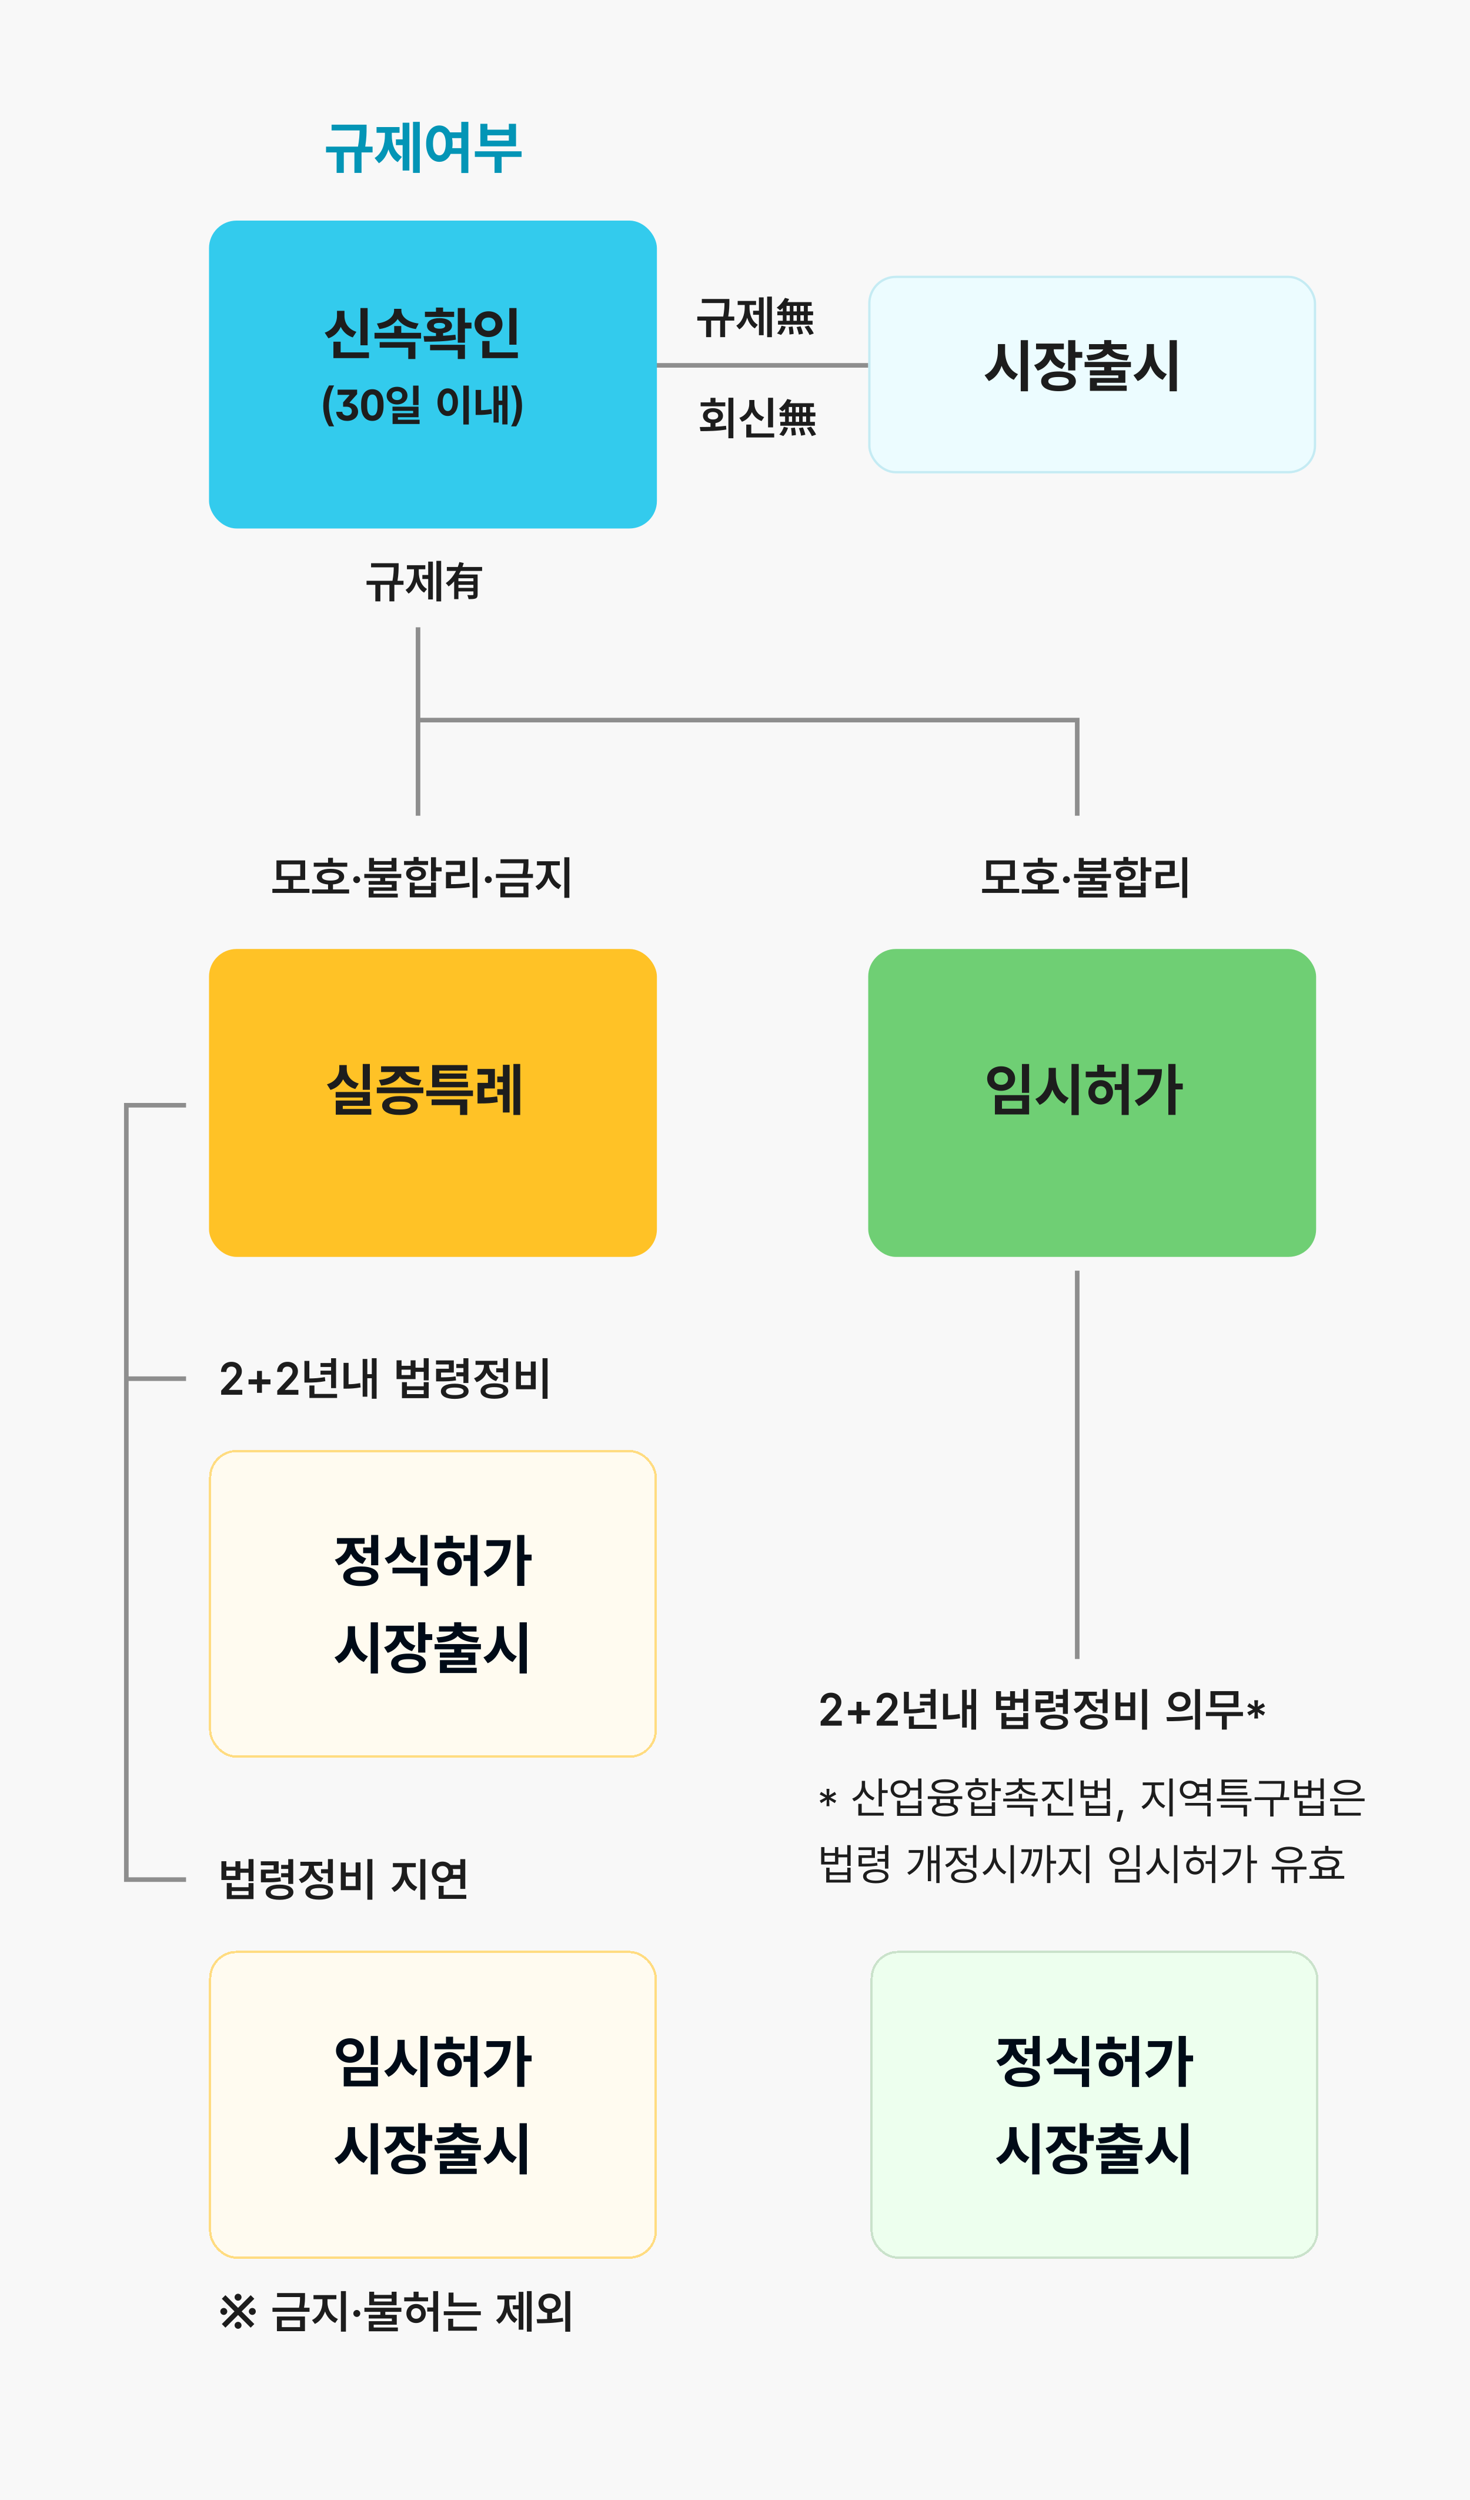 <svg width="640" height="1088" viewBox="0 0 640 1088" fill="none" xmlns="http://www.w3.org/2000/svg">
<rect width="640" height="1088" fill="#F8F8F8"/>
<path d="M133 159C152.2 159 402.333 159 525 159" stroke="#8E8E8E" stroke-width="2"/>
<path d="M182 273C182 275.302 182 293.467 182 313.388M182 355C182 344.045 182 328.229 182 313.388M182 313.388L469 313.388L469 355" stroke="#8E8E8E" stroke-width="2"/>
<g filter="url(#filter0_d_4701_96703)">
<rect x="87" y="92" width="195" height="134" rx="12" fill="#33CBED"/>
</g>
<path d="M160.05 134.054V150.265H156.925V134.054H160.05ZM160.636 153.365V155.855H145.157V148.702H148.307V153.365H160.636ZM149.967 137.423C149.942 140.353 151.505 143.233 155.167 144.405L153.58 146.847C151.078 146.017 149.344 144.356 148.355 142.232C147.367 144.515 145.584 146.346 142.984 147.237L141.373 144.771C145.108 143.526 146.72 140.426 146.72 137.423V135.274H149.967V137.423ZM183.316 144.845V147.335H163.053V144.845H171.622V141.891H174.698V144.845H183.316ZM174.747 135.128C174.747 137.716 177.237 140.182 182.242 140.792L181.046 143.209C177.298 142.647 174.54 141.073 173.136 138.839C171.708 141.073 168.949 142.66 165.201 143.209L164.103 140.792C169.01 140.182 171.573 137.643 171.573 135.128V134.396H174.747V135.128ZM180.851 148.897V156.246H177.75V151.314H165.299V148.897H180.851ZM202.433 134.054V140.401H205.265V142.965H202.433V149.142H199.308V134.054H202.433ZM184.415 146.285C186.039 146.285 187.894 146.285 189.811 146.236V144.991C187.394 144.649 185.88 143.478 185.904 141.769C185.88 139.718 188.053 138.448 191.349 138.448C194.62 138.448 196.769 139.718 196.793 141.769C196.769 143.478 195.292 144.637 192.911 144.967V146.114C194.742 146.041 196.561 145.895 198.282 145.675L198.502 147.823C193.814 148.653 188.663 148.702 184.732 148.702L184.415 146.285ZM202.433 150.045V156.246H199.308V152.438H187.247V150.045H202.433ZM197.721 135.665V137.936H185.001V135.665H189.811V133.858H192.911V135.665H197.721ZM191.349 140.523C189.762 140.523 188.858 140.914 188.883 141.769C188.858 142.574 189.762 143.038 191.349 143.038C192.911 143.038 193.79 142.574 193.814 141.769C193.79 140.914 192.911 140.523 191.349 140.523ZM224.869 134.054V150.021H221.744V134.054H224.869ZM225.455 153.365V155.855H209.977V148.409H213.126V153.365H225.455ZM212.687 135.47C216.104 135.47 218.766 137.813 218.766 141.061C218.766 144.381 216.104 146.7 212.687 146.7C209.269 146.7 206.607 144.381 206.607 141.061C206.607 137.813 209.269 135.47 212.687 135.47ZM212.687 138.18C210.953 138.155 209.635 139.254 209.659 141.061C209.635 142.916 210.953 143.99 212.687 143.99C214.371 143.99 215.689 142.916 215.689 141.061C215.689 139.254 214.371 138.155 212.687 138.18ZM140.73 176.654C140.749 173.147 141.695 170.253 143.254 167.748H145.48C144.349 169.604 143.18 173.314 143.18 176.654C143.18 179.976 144.349 183.687 145.48 185.542H143.254C141.695 183.037 140.749 180.143 140.73 176.654ZM149.024 179.215C149.08 180.291 149.989 180.866 151.121 180.885C152.29 180.866 153.181 180.198 153.181 178.974C153.181 177.805 152.383 177.007 150.787 177.007H149.377V175.114L152.104 171.997V171.849H146.983V169.566H155.481V171.533L152.216 175.17V175.355C154.758 175.689 155.908 177.396 155.908 179.159C155.908 181.534 153.867 183.186 151.121 183.186C148.394 183.186 146.445 181.59 146.371 179.215H149.024ZM162.105 183.186C159.044 183.186 157.226 180.792 157.226 176.784V175.782C157.226 171.774 159.044 169.381 162.105 169.381C165.167 169.381 166.985 171.774 166.985 175.782V176.784C166.985 180.792 165.167 183.186 162.105 183.186ZM162.105 180.885C163.59 180.885 164.369 179.475 164.369 176.784V175.782C164.369 173.092 163.59 171.682 162.105 171.682C160.621 171.682 159.842 173.092 159.842 175.782V176.784C159.842 179.475 160.621 180.885 162.105 180.885ZM172.886 168.323C175.446 168.323 177.395 169.919 177.395 172.183C177.395 174.409 175.446 176.023 172.886 176.023C170.27 176.023 168.34 174.409 168.34 172.183C168.34 169.919 170.27 168.323 172.886 168.323ZM172.886 170.253C171.587 170.253 170.622 170.958 170.641 172.183C170.622 173.389 171.587 174.112 172.886 174.112C174.166 174.112 175.112 173.389 175.112 172.183C175.112 170.958 174.166 170.253 172.886 170.253ZM182.219 167.822V176.283H179.844V167.822H182.219ZM182.219 176.988V181.571H173.238V182.666H182.683V184.521H170.919V179.846H179.862V178.807H170.882V176.988H182.219ZM204.113 167.822V184.744H201.72V167.822H204.113ZM194.947 169.01C197.489 169.01 199.382 171.348 199.382 175.021C199.382 178.732 197.489 181.052 194.947 181.052C192.35 181.052 190.457 178.732 190.476 175.021C190.457 171.348 192.35 169.01 194.947 169.01ZM194.947 171.144C193.63 171.144 192.758 172.517 192.758 175.021C192.758 177.545 193.63 178.899 194.947 178.899C196.228 178.899 197.1 177.545 197.1 175.021C197.1 172.517 196.228 171.144 194.947 171.144ZM220.961 167.822V184.707H218.679V176.265H217.102V183.891H214.875V168.101H217.102V174.354H218.679V167.822H220.961ZM209.457 169.696V178.51C210.812 178.482 212.296 178.361 213.929 178.046L214.17 180.087C211.906 180.477 209.977 180.588 208.232 180.588H207.082V169.696H209.457ZM227.27 176.654C227.251 180.143 226.305 183.037 224.746 185.542H222.52C223.651 183.687 224.82 179.976 224.82 176.654C224.82 173.314 223.651 169.604 222.52 167.748H224.746C226.305 170.253 227.251 173.147 227.27 176.654Z" fill="#1D1D1D"/>
<path d="M159.598 54.25V55.739C159.598 57.595 159.598 60.158 159.012 63.82H162.21V66.335H157.4V75.246H154.3V66.335H149.686V75.246H146.561V66.335H141.946V63.82H155.862C156.424 60.817 156.521 58.51 156.57 56.765H144.363V54.25H159.598ZM182.767 53.029V75.246H179.812V53.029H182.767ZM178.226 53.395V74.221H175.296V63.161H172.366V60.647H175.296V53.395H178.226ZM170.584 58.986C170.584 62.673 171.731 66.408 174.979 68.264L173.147 70.559C171.17 69.387 169.864 67.397 169.119 65.017C168.35 67.605 167.007 69.802 164.969 71.047L163.089 68.752C166.36 66.75 167.581 62.746 167.581 58.986V57.79H163.943V55.3H173.953V57.79H170.584V58.986ZM191.287 54.592C193.277 54.592 194.937 55.69 195.95 57.595H200.833V53.029H203.909V75.295H200.833V66.97H196.194C195.193 69.167 193.436 70.436 191.287 70.436C187.918 70.436 185.501 67.385 185.525 62.502C185.501 57.668 187.918 54.592 191.287 54.592ZM191.287 57.399C189.627 57.399 188.479 59.206 188.504 62.502C188.479 65.822 189.627 67.605 191.287 67.605C192.972 67.605 194.07 65.822 194.07 62.502C194.07 59.206 192.972 57.399 191.287 57.399ZM196.829 60.109C196.963 60.842 197.049 61.648 197.049 62.502C197.049 63.198 196.988 63.857 196.902 64.48H200.833V60.109H196.829ZM227.078 65.847V68.288H218.387V75.246H215.311V68.288H206.741V65.847H227.078ZM212.21 53.884V56.447H221.536V53.884H224.661V63.698H209.134V53.884H212.21ZM212.21 61.208H221.536V58.889H212.21V61.208Z" fill="#0395B6"/>
<g filter="url(#filter1_d_4701_96703)">
<rect x="374" y="116" width="195" height="86" rx="12" fill="#ECFCFF"/>
<rect x="374.5" y="116.5" width="194" height="85" rx="11.5" stroke="#C5EBF3"/>
</g>
<path d="M437.589 153.059C437.589 157.136 439.444 161.237 443.204 162.824L441.373 165.314C438.834 164.167 437.076 161.958 436.075 159.211C435.062 162.202 433.243 164.619 430.533 165.852L428.653 163.264C432.535 161.628 434.415 157.38 434.439 153.059V149.738H437.589V153.059ZM447.55 148.029V170.295H444.4V148.029H447.55ZM463.175 149.519V152.009H458.756C458.78 154.597 460.331 157.099 463.883 158.137L462.394 160.578C459.94 159.833 458.243 158.344 457.267 156.428C456.278 158.674 454.471 160.456 451.798 161.335L450.211 158.869C453.897 157.709 455.558 154.829 455.606 152.009H451.065V149.519H463.175ZM468.18 148.029V153.181H471.183V155.72H468.18V161.213H465.055V148.029H468.18ZM460.904 161.652C465.519 161.628 468.399 163.215 468.399 165.925C468.399 168.635 465.519 170.246 460.904 170.246C456.192 170.246 453.287 168.635 453.287 165.925C453.287 163.215 456.192 161.628 460.904 161.652ZM460.904 164.069C457.975 164.069 456.388 164.68 456.412 165.925C456.388 167.194 457.975 167.829 460.904 167.829C463.785 167.829 465.323 167.194 465.323 165.925C465.323 164.68 463.785 164.069 460.904 164.069ZM492.374 157.502V159.772H483.829V161.164H489.957V166.584H477.579V167.805H490.543V170.1H474.527V164.484H486.881V163.386H474.503V161.164H480.729V159.772H472.208V157.502H492.374ZM483.805 148.005V149.763H490.47V152.058H484.195C484.806 153.352 487.076 154.414 491.568 154.597L490.665 156.892C486.539 156.696 483.683 155.646 482.267 153.962C480.863 155.646 477.994 156.696 473.844 156.892L472.989 154.597C477.445 154.414 479.703 153.352 480.338 152.058H474.112V149.763H480.729V148.005H483.805ZM502.408 153.059C502.408 157.136 504.264 161.237 508.023 162.824L506.192 165.314C503.653 164.167 501.896 161.958 500.895 159.211C499.881 162.202 498.062 164.619 495.353 165.852L493.473 163.264C497.354 161.628 499.234 157.38 499.259 153.059V149.738H502.408V153.059ZM512.369 148.029V170.295H509.22V148.029H512.369Z" fill="#1D1D1D"/>
<path d="M317.551 130.117V131.348C317.531 132.861 317.531 134.883 317.062 137.754H319.68V139.512H315.695V146.719H313.547V139.512H309.602V146.719H307.414V139.512H303.586V137.754H314.875C315.354 135.225 315.412 133.34 315.422 131.895H305.559V130.117H317.551ZM336.066 129.082V146.738H333.996V129.082H336.066ZM332.473 129.414V145.879H330.422V136.992H327.883V135.234H330.422V129.414H332.473ZM326.32 133.906C326.32 136.895 327.395 139.883 329.914 141.328L328.625 142.93C326.994 141.953 325.91 140.273 325.305 138.262C324.68 140.439 323.557 142.295 321.887 143.34L320.559 141.719C323.117 140.176 324.23 136.973 324.23 133.906V132.734H321.164V130.977H329.172V132.734H326.32V133.906ZM343.566 130.137C343.342 130.596 343.088 131.045 342.824 131.484H353.371V133.125H351.691V135.527H354.016V137.207H351.691V139.609H353.781V141.27H338.723V139.609H340.812V137.207H338.43V135.527H340.812V134.004C340.422 134.414 340.021 134.775 339.621 135.078C339.309 134.766 338.566 134.16 338.137 133.887C339.582 132.891 340.949 131.27 341.75 129.629L343.566 130.137ZM345.07 142.09C345.305 143.145 345.5 144.492 345.52 145.332L343.723 145.586C343.703 144.746 343.586 143.34 343.371 142.305L345.07 142.09ZM348.566 142.012C349.016 143.047 349.465 144.375 349.621 145.215L347.785 145.605C347.648 144.766 347.238 143.379 346.828 142.344L348.566 142.012ZM352.082 141.68C352.883 142.734 353.879 144.18 354.289 145.137L352.453 145.781C352.043 144.824 351.086 143.32 350.305 142.207L352.082 141.68ZM342.082 142.188C341.672 143.496 340.91 144.902 340.031 145.762L338.273 145.078C339.113 144.336 339.875 143.008 340.266 141.738L342.082 142.188ZM342.434 139.609H343.859V137.207H342.434V139.609ZM342.434 135.527H343.859V133.125H342.434V135.527ZM345.441 139.609H346.906V137.207H345.441V139.609ZM345.441 135.527H346.906V133.125H345.441V135.527ZM348.469 139.609H349.973V137.207H348.469V139.609ZM348.469 135.527H349.973V133.125H348.469V135.527Z" fill="#1D1D1D"/>
<path d="M319.293 173.082V190.738H317.125V173.082H319.293ZM304.664 185.836C306.07 185.826 307.662 185.826 309.332 185.777V184.156C307.34 183.844 306.051 182.623 306.051 180.953C306.051 178.961 307.809 177.633 310.387 177.633C312.984 177.633 314.781 178.961 314.781 180.953C314.781 182.613 313.482 183.824 311.5 184.137V185.699C313.053 185.631 314.615 185.504 316.09 185.309L316.246 186.93C312.359 187.594 308.16 187.633 304.977 187.633L304.664 185.836ZM315.777 175.113V176.832H305.035V175.113H309.332V173.141H311.5V175.113H315.777ZM310.387 179.293C309.059 179.312 308.102 179.918 308.121 180.953C308.102 181.969 309.059 182.574 310.387 182.555C311.773 182.574 312.691 181.969 312.691 180.953C312.691 179.918 311.773 179.312 310.387 179.293ZM336.578 173.102V185.992H334.391V173.102H336.578ZM337.066 188.629V190.387H324.898V184.762H327.086V188.629H337.066ZM328.453 175.797C328.453 178.258 329.898 180.582 332.691 181.52L331.578 183.238C329.566 182.535 328.131 181.129 327.359 179.332C326.559 181.256 325.104 182.799 323.023 183.551L321.891 181.832C324.762 180.816 326.207 178.336 326.207 175.797V174.078H328.453V175.797ZM344.566 174.137C344.342 174.596 344.088 175.045 343.824 175.484H354.371V177.125H352.691V179.527H355.016V181.207H352.691V183.609H354.781V185.27H339.723V183.609H341.812V181.207H339.43V179.527H341.812V178.004C341.422 178.414 341.021 178.775 340.621 179.078C340.309 178.766 339.566 178.16 339.137 177.887C340.582 176.891 341.949 175.27 342.75 173.629L344.566 174.137ZM346.07 186.09C346.305 187.145 346.5 188.492 346.52 189.332L344.723 189.586C344.703 188.746 344.586 187.34 344.371 186.305L346.07 186.09ZM349.566 186.012C350.016 187.047 350.465 188.375 350.621 189.215L348.785 189.605C348.648 188.766 348.238 187.379 347.828 186.344L349.566 186.012ZM353.082 185.68C353.883 186.734 354.879 188.18 355.289 189.137L353.453 189.781C353.043 188.824 352.086 187.32 351.305 186.207L353.082 185.68ZM343.082 186.188C342.672 187.496 341.91 188.902 341.031 189.762L339.273 189.078C340.113 188.336 340.875 187.008 341.266 185.738L343.082 186.188ZM343.434 183.609H344.859V181.207H343.434V183.609ZM343.434 179.527H344.859V177.125H343.434V179.527ZM346.441 183.609H347.906V181.207H346.441V183.609ZM346.441 179.527H347.906V177.125H346.441V179.527ZM349.469 183.609H350.973V181.207H349.469V183.609ZM349.469 179.527H350.973V177.125H349.469V179.527Z" fill="#1D1D1D"/>
<g filter="url(#filter2_d_4701_96703)">
<rect x="87" y="409" width="195" height="134" rx="12" fill="#FFC226"/>
</g>
<path d="M161.025 463.029V474.284H157.925V463.029H161.025ZM161.05 475.236V481.267H149.233V482.634H161.66V485.1H146.182V478.947H157.949V477.653H146.133V475.236H161.05ZM150.967 465.227C150.942 467.912 152.554 470.5 156.191 471.55L154.678 473.942C152.126 473.198 150.369 471.66 149.38 469.694C148.354 471.843 146.536 473.552 143.887 474.333L142.349 471.892C146.06 470.793 147.72 467.985 147.72 465.227V463.518H150.967V465.227ZM184.316 473.259V475.773H164.053V473.259H184.316ZM174.16 477.019C178.97 477.019 181.875 478.532 181.899 481.145C181.875 483.781 178.97 485.246 174.16 485.246C169.302 485.246 166.372 483.781 166.372 481.145C166.372 478.532 169.302 477.019 174.16 477.019ZM174.16 479.436C171.084 479.436 169.521 479.973 169.546 481.145C169.521 482.292 171.084 482.829 174.16 482.829C177.163 482.829 178.75 482.292 178.774 481.145C178.75 479.973 177.163 479.436 174.16 479.436ZM182.485 464.055V466.545H176.431C176.931 468.095 179.189 469.633 183.462 470.012L182.363 472.453C178.176 472.05 175.344 470.463 174.16 468.303C172.988 470.463 170.205 472.05 165.981 472.453L164.956 470.012C169.131 469.633 171.414 468.107 171.938 466.545H165.908V464.055H182.485ZM205.923 474.577V477.019H185.61V474.577H205.923ZM203.433 478.483V485.246H200.283V480.949H187.905V478.483H203.433ZM203.75 470.817V473.186H188.149V463.518H203.555V465.935H191.274V467.18H203.042V469.475H191.274V470.817H203.75ZM215.469 465.202V473.698H210.879V477.629C212.673 477.592 214.431 477.47 216.47 477.141L216.714 479.655C214.053 480.119 211.88 480.217 209.341 480.217H207.9V471.257H212.441V467.668H207.876V465.202H215.469ZM226.479 463.029V485.246H223.525V463.029H226.479ZM221.865 463.396V484.172H218.936V476.506H216.494V474.016H218.936V470.988H216.494V468.498H218.936V463.396H221.865Z" fill="#1D1D1D"/>
<g filter="url(#filter3_d_4701_96703)">
<rect x="374" y="409" width="195" height="134" rx="12" fill="#6FCF74"/>
</g>
<path d="M448.05 463.054V475.603H444.925V463.054H448.05ZM448.05 476.604V485.002H433.157V476.604H448.05ZM436.233 479.069V482.512H444.998V479.069H436.233ZM435.867 464.055C439.334 464.055 441.946 466.252 441.946 469.426C441.946 472.478 439.334 474.724 435.867 474.724C432.4 474.724 429.788 472.478 429.788 469.426C429.788 466.252 432.4 464.055 435.867 464.055ZM435.867 466.667C434.085 466.667 432.815 467.692 432.84 469.426C432.815 471.086 434.085 472.111 435.867 472.111C437.601 472.111 438.87 471.086 438.87 469.426C438.87 467.692 437.601 466.667 435.867 466.667ZM459.695 468.059C459.695 472.136 461.551 476.237 465.311 477.824L463.479 480.314C460.94 479.167 459.183 476.958 458.182 474.211C457.168 477.202 455.35 479.619 452.64 480.852L450.76 478.264C454.642 476.628 456.521 472.38 456.546 468.059V464.738H459.695V468.059ZM469.656 463.029V485.295H466.507V463.029H469.656ZM485.77 466.35V468.84H472.708V466.35H477.664V463.371H480.765V466.35H485.77ZM479.227 470.085C482.278 470.085 484.549 472.331 484.573 475.383C484.549 478.41 482.278 480.681 479.227 480.681C476.15 480.681 473.855 478.41 473.855 475.383C473.855 472.331 476.15 470.085 479.227 470.085ZM479.227 472.697C477.811 472.722 476.761 473.723 476.761 475.383C476.761 477.067 477.811 478.044 479.227 478.02C480.643 478.044 481.692 477.067 481.692 475.383C481.692 473.723 480.643 472.722 479.227 472.697ZM491.409 463.029V485.246H488.333V474.333H485.306V471.818H488.333V463.029H491.409ZM511.795 463.029V471.55H514.944V474.113H511.795V485.197H508.67V463.029H511.795ZM505.862 465.3C505.838 471.94 503.25 477.702 495.779 481.364L494.021 478.972C499.283 476.335 502.103 472.795 502.688 467.839H495.291V465.3H505.862Z" fill="#1D1D1D"/>
<path d="M173.551 245.117V246.348C173.531 247.861 173.531 249.883 173.062 252.754H175.68V254.512H171.695V261.719H169.547V254.512H165.602V261.719H163.414V254.512H159.586V252.754H170.875C171.354 250.225 171.412 248.34 171.422 246.895H161.559V245.117H173.551ZM192.066 244.082V261.738H189.996V244.082H192.066ZM188.473 244.414V260.879H186.422V251.992H183.883V250.234H186.422V244.414H188.473ZM182.32 248.906C182.32 251.895 183.395 254.883 185.914 256.328L184.625 257.93C182.994 256.953 181.91 255.273 181.305 253.262C180.68 255.439 179.557 257.295 177.887 258.34L176.559 256.719C179.117 255.176 180.23 251.973 180.23 248.906V247.734H177.164V245.977H185.172V247.734H182.32V248.906ZM209.898 246.758V248.477H200.602C200.348 249.004 200.084 249.512 199.801 250.02H207.945V258.672C207.945 259.629 207.75 260.137 207.086 260.449C206.422 260.723 205.445 260.742 204.02 260.742C203.922 260.234 203.688 259.473 203.453 258.965C204.41 259.023 205.426 259.004 205.758 258.984C206.031 259.004 206.109 258.887 206.109 258.652V257.383H199.586V260.742H197.73V252.988C197.008 253.818 196.188 254.58 195.289 255.215C195.035 254.785 194.43 254.102 194.078 253.77C195.992 252.49 197.477 250.566 198.551 248.477H194.547V246.758H199.312C199.586 246.035 199.811 245.322 199.996 244.609L201.91 245.039C201.734 245.615 201.539 246.191 201.324 246.758H209.898ZM199.586 255.84H206.109V254.512H199.586V255.84ZM199.586 252.969H206.109V251.66H199.586V252.969Z" fill="#1D1D1D"/>
<path d="M134.719 386.812V388.59H118.586V386.812H125.539V382.965H120.363V374.449H132.863V382.965H127.688V386.812H134.719ZM122.492 376.188V381.266H130.715V376.188H122.492ZM151.184 375.445V377.203H136.594V375.445H142.824V373.316H144.973V375.445H151.184ZM152.004 387.086V388.844H135.871V387.086H142.824V384.918C139.768 384.674 137.922 383.453 137.941 381.5C137.922 379.371 140.207 378.102 143.898 378.102C147.531 378.102 149.836 379.371 149.836 381.5C149.836 383.443 147.98 384.664 144.973 384.898V387.086H152.004ZM143.898 379.801C141.496 379.82 140.148 380.387 140.168 381.5C140.148 382.633 141.496 383.199 143.898 383.219C146.262 383.199 147.609 382.633 147.609 381.5C147.609 380.387 146.262 379.82 143.898 379.801ZM155.305 384.332C154.465 384.332 153.781 383.648 153.781 382.809C153.781 381.988 154.465 381.305 155.305 381.305C156.105 381.305 156.809 381.988 156.809 382.809C156.809 383.648 156.105 384.332 155.305 384.332ZM162.844 373.355V374.742H170.461V373.355H172.609V379.234H160.695V373.355H162.844ZM162.844 377.613H170.461V376.324H162.844V377.613ZM174.699 380.328V382.105H167.707V383.414H172.688V387.691H162.648V388.922H173.176V390.582H160.52V386.168H170.559V385.016H160.5V383.414H165.539V382.105H158.605V380.328H174.699ZM189.816 373.082V377.438H192.277V379.234H189.816V383.395H187.648V373.082H189.816ZM180.559 384.098V385.621H187.648V384.098H189.816V390.523H178.41V384.098H180.559ZM180.559 388.805H187.648V387.301H180.559V388.805ZM186.379 374.723V376.461H175.91V374.723H180.07V372.945H182.238V374.723H186.379ZM181.145 377.066C183.703 377.066 185.441 378.297 185.461 380.172C185.441 382.047 183.703 383.277 181.145 383.277C178.566 383.277 176.809 382.047 176.809 380.172C176.809 378.297 178.566 377.066 181.145 377.066ZM181.145 378.668C179.797 378.668 178.918 379.234 178.918 380.172C178.918 381.129 179.797 381.676 181.145 381.676C182.492 381.676 183.391 381.129 183.391 380.172C183.391 379.234 182.492 378.668 181.145 378.668ZM207.883 373.082V390.758H205.734V373.082H207.883ZM202.453 374.625V381.246H196.379V384.801C199.162 384.781 201.564 384.645 204.309 384.176L204.504 385.953C201.496 386.48 198.859 386.578 195.695 386.578H194.152V379.527H200.246V376.383H194.133V374.625H202.453ZM212.609 384.332C211.77 384.332 211.086 383.648 211.086 382.809C211.086 381.988 211.77 381.305 212.609 381.305C213.41 381.305 214.113 381.988 214.113 382.809C214.113 383.648 213.41 384.332 212.609 384.332ZM230.07 373.941V375.309C230.07 376.676 230.07 378.238 229.641 380.328H232.043V382.086H215.91V380.328H227.453C227.863 378.424 227.902 376.969 227.902 375.68H217.902V373.941H230.07ZM230.051 384.137V390.523H217.844V384.137H230.051ZM219.973 385.836V388.766H227.902V385.836H219.973ZM239.855 378.102C239.855 380.992 241.555 384.039 244.406 385.23L243.215 386.949C241.125 386.051 239.602 384.195 238.801 381.949C237.98 384.371 236.438 386.402 234.367 387.379L233.117 385.68C235.91 384.391 237.648 381.109 237.648 378.102V376.617H233.762V374.82H243.723V376.617H239.855V378.102ZM247.883 373.082V390.738H245.695V373.082H247.883Z" fill="#1D1D1D"/>
<path d="M443.719 386.812V388.59H427.586V386.812H434.539V382.965H429.363V374.449H441.863V382.965H436.688V386.812H443.719ZM431.492 376.188V381.266H439.715V376.188H431.492ZM460.184 375.445V377.203H445.594V375.445H451.824V373.316H453.973V375.445H460.184ZM461.004 387.086V388.844H444.871V387.086H451.824V384.918C448.768 384.674 446.922 383.453 446.941 381.5C446.922 379.371 449.207 378.102 452.898 378.102C456.531 378.102 458.836 379.371 458.836 381.5C458.836 383.443 456.98 384.664 453.973 384.898V387.086H461.004ZM452.898 379.801C450.496 379.82 449.148 380.387 449.168 381.5C449.148 382.633 450.496 383.199 452.898 383.219C455.262 383.199 456.609 382.633 456.609 381.5C456.609 380.387 455.262 379.82 452.898 379.801ZM464.305 384.332C463.465 384.332 462.781 383.648 462.781 382.809C462.781 381.988 463.465 381.305 464.305 381.305C465.105 381.305 465.809 381.988 465.809 382.809C465.809 383.648 465.105 384.332 464.305 384.332ZM471.844 373.355V374.742H479.461V373.355H481.609V379.234H469.695V373.355H471.844ZM471.844 377.613H479.461V376.324H471.844V377.613ZM483.699 380.328V382.105H476.707V383.414H481.688V387.691H471.648V388.922H482.176V390.582H469.52V386.168H479.559V385.016H469.5V383.414H474.539V382.105H467.605V380.328H483.699ZM498.816 373.082V377.438H501.277V379.234H498.816V383.395H496.648V373.082H498.816ZM489.559 384.098V385.621H496.648V384.098H498.816V390.523H487.41V384.098H489.559ZM489.559 388.805H496.648V387.301H489.559V388.805ZM495.379 374.723V376.461H484.91V374.723H489.07V372.945H491.238V374.723H495.379ZM490.145 377.066C492.703 377.066 494.441 378.297 494.461 380.172C494.441 382.047 492.703 383.277 490.145 383.277C487.566 383.277 485.809 382.047 485.809 380.172C485.809 378.297 487.566 377.066 490.145 377.066ZM490.145 378.668C488.797 378.668 487.918 379.234 487.918 380.172C487.918 381.129 488.797 381.676 490.145 381.676C491.492 381.676 492.391 381.129 492.391 380.172C492.391 379.234 491.492 378.668 490.145 378.668ZM516.883 373.082V390.758H514.734V373.082H516.883ZM511.453 374.625V381.246H505.379V384.801C508.162 384.781 510.564 384.645 513.309 384.176L513.504 385.953C510.496 386.48 507.859 386.578 504.695 386.578H503.152V379.527H509.246V376.383H503.133V374.625H511.453Z" fill="#1D1D1D"/>
<g filter="url(#filter4_d_4701_96703)">
<rect x="87" y="627" width="195" height="134" rx="12" fill="#FFFBF0" shape-rendering="crispEdges"/>
<rect x="87.5" y="627.5" width="194" height="133" rx="11.5" stroke="#FFDC81" shape-rendering="crispEdges"/>
<path d="M160.672 664.029V677.213H157.571V671.964H154.104V669.449H157.571V664.029H160.672ZM153.079 677.701C157.815 677.726 160.721 679.288 160.745 681.998C160.721 684.684 157.815 686.271 153.079 686.271C148.343 686.271 145.438 684.684 145.438 681.998C145.438 679.288 148.343 677.726 153.079 677.701ZM153.079 680.094C150.125 680.094 148.538 680.704 148.538 681.998C148.538 683.268 150.125 683.902 153.079 683.902C156.033 683.902 157.645 683.268 157.645 681.998C157.645 680.704 156.033 680.094 153.079 680.094ZM154.764 665.372V667.862H150.345C150.418 670.45 151.98 673.062 155.447 674.21L153.909 676.651C151.456 675.858 149.771 674.247 148.807 672.232C147.818 674.503 146.048 676.334 143.411 677.237L141.8 674.771C145.45 673.551 147.085 670.646 147.171 667.862H142.703V665.372H154.764ZM172.073 667.179C172.049 669.962 173.636 672.647 177.298 673.746L175.735 676.188C173.208 675.382 171.463 673.807 170.462 671.769C169.461 673.966 167.654 675.687 165.042 676.529L163.479 674.088C167.19 672.892 168.826 670.011 168.826 667.179V665.055H172.073V667.179ZM182.156 678.238V686.246H179.031V680.729H166.873V678.238H182.156ZM182.156 664.029V677.286H179.031V664.029H182.156ZM198.27 667.35V669.84H185.208V667.35H190.164V664.371H193.265V667.35H198.27ZM191.727 671.085C194.778 671.085 197.049 673.331 197.073 676.383C197.049 679.41 194.778 681.681 191.727 681.681C188.65 681.681 186.355 679.41 186.355 676.383C186.355 673.331 188.65 671.085 191.727 671.085ZM191.727 673.697C190.311 673.722 189.261 674.723 189.261 676.383C189.261 678.067 190.311 679.044 191.727 679.02C193.143 679.044 194.192 678.067 194.192 676.383C194.192 674.723 193.143 673.722 191.727 673.697ZM203.909 664.029V686.246H200.833V675.333H197.806V672.818H200.833V664.029H203.909ZM224.295 664.029V672.55H227.444V675.113H224.295V686.197H221.17V664.029H224.295ZM218.362 666.3C218.338 672.94 215.75 678.702 208.279 682.364L206.521 679.972C211.783 677.335 214.603 673.795 215.188 668.839H207.791V666.3H218.362ZM150.589 707.059C150.589 711.136 152.444 715.237 156.204 716.824L154.373 719.314C151.834 718.167 150.076 715.958 149.075 713.211C148.062 716.202 146.243 718.619 143.533 719.852L141.653 717.264C145.535 715.628 147.415 711.38 147.439 707.059V703.738H150.589V707.059ZM160.55 702.029V724.295H157.4V702.029H160.55ZM176.175 703.519V706.009H171.756C171.78 708.597 173.331 711.099 176.883 712.137L175.394 714.578C172.94 713.833 171.243 712.344 170.267 710.428C169.278 712.674 167.471 714.456 164.798 715.335L163.211 712.869C166.897 711.709 168.558 708.829 168.606 706.009H164.065V703.519H176.175ZM181.18 702.029V707.181H184.183V709.72H181.18V715.213H178.055V702.029H181.18ZM173.904 715.652C178.519 715.628 181.399 717.215 181.399 719.925C181.399 722.635 178.519 724.246 173.904 724.246C169.192 724.246 166.287 722.635 166.287 719.925C166.287 717.215 169.192 715.628 173.904 715.652ZM173.904 718.069C170.975 718.069 169.388 718.68 169.412 719.925C169.388 721.194 170.975 721.829 173.904 721.829C176.785 721.829 178.323 721.194 178.323 719.925C178.323 718.68 176.785 718.069 173.904 718.069ZM205.374 711.502V713.772H196.829V715.164H202.957V720.584H190.579V721.805H203.543V724.1H187.527V718.484H199.881V717.386H187.503V715.164H193.729V713.772H185.208V711.502H205.374ZM196.805 702.005V703.763H203.47V706.058H197.195C197.806 707.352 200.076 708.414 204.568 708.597L203.665 710.892C199.539 710.696 196.683 709.646 195.267 707.962C193.863 709.646 190.994 710.696 186.844 710.892L185.989 708.597C190.445 708.414 192.703 707.352 193.338 706.058H187.112V703.763H193.729V702.005H196.805ZM215.408 707.059C215.408 711.136 217.264 715.237 221.023 716.824L219.192 719.314C216.653 718.167 214.896 715.958 213.895 713.211C212.881 716.202 211.062 718.619 208.353 719.852L206.473 717.264C210.354 715.628 212.234 711.38 212.259 707.059V703.738H215.408V707.059ZM225.369 702.029V724.295H222.22V702.029H225.369Z" fill="#000B17"/>
</g>
<path d="M96.289 607V605.203L100.84 600.34C102.168 598.934 102.93 598.113 102.949 596.883C102.949 595.516 101.973 594.734 100.723 594.734C99.414 594.734 98.535 595.613 98.555 597.078H96.231C96.231 594.422 98.106 592.664 100.762 592.664C103.418 592.664 105.293 594.383 105.293 596.766C105.293 598.328 104.609 599.598 102.031 602.273L99.668 604.773V604.871H105.488V607H96.289ZM111.895 606.16V602.469H108.203V600.301H111.895V596.609H114.043V600.301H117.754V602.469H114.043V606.16H111.895ZM120.703 607V605.203L125.254 600.34C126.582 598.934 127.344 598.113 127.363 596.883C127.363 595.516 126.387 594.734 125.137 594.734C123.828 594.734 122.949 595.613 122.969 597.078H120.645C120.645 594.422 122.52 592.664 125.176 592.664C127.832 592.664 129.707 594.383 129.707 596.766C129.707 598.328 129.023 599.598 126.445 602.273L124.082 604.773V604.871H129.902V607H120.703ZM146.309 591.102V604.109H144.141V598.23H139.531V596.512H144.141V594.91H139.531V593.191H144.141V591.102H146.309ZM146.758 606.629V608.387H134.707V602.957H136.895V606.629H146.758ZM134.688 592.273V599.91C136.934 599.881 139.053 599.744 141.426 599.324L141.641 601.082C138.926 601.59 136.543 601.688 133.926 601.707H132.539V592.273H134.688ZM163.965 591.082V608.738H161.875V599.812H159.922V607.84H157.891V591.414H159.922V598.035H161.875V591.082H163.965ZM151.758 593.113V602.43C153.281 602.4 154.951 602.273 156.797 601.902L157.012 603.797C154.629 604.227 152.617 604.344 150.742 604.344H149.57V593.113H151.758ZM174.824 592V594.402H178.77V592H180.918V595.223H184.473V591.082H186.641V600.73H184.473V597.02H180.918V600.184H172.656V592H174.824ZM174.824 598.426H178.77V596.082H174.824V598.426ZM177.168 601.512V603.309H184.473V601.512H186.641V608.484H175V601.512H177.168ZM177.168 606.727H184.473V604.988H177.168V606.727ZM197.578 592.039V597.332H192.012V599.422C194.844 599.412 196.475 599.334 198.34 598.992L198.555 600.75C196.445 601.121 194.609 601.18 191.152 601.18H189.863V595.672H195.41V593.797H189.824V592.039H197.578ZM203.926 591.102V601.883H201.758V598.973H198.672V597.215H201.758V595.359H198.672V593.602H201.758V591.102H203.926ZM197.988 602.176C201.719 602.176 204.004 603.406 204.004 605.496C204.004 607.605 201.719 608.797 197.988 608.797C194.219 608.797 191.934 607.605 191.953 605.496C191.934 603.406 194.219 602.176 197.988 602.176ZM197.988 603.855C195.488 603.855 194.141 604.422 194.141 605.496C194.141 606.57 195.488 607.137 197.988 607.137C200.449 607.137 201.855 606.57 201.855 605.496C201.855 604.422 200.449 603.855 197.988 603.855ZM221.211 591.082V601.57H219.043V597.254H216.035V595.477H219.043V591.082H221.211ZM215.234 602.02C218.984 602.02 221.27 603.25 221.27 605.379C221.27 607.508 218.984 608.738 215.234 608.738C211.504 608.738 209.219 607.508 209.238 605.379C209.219 603.25 211.504 602.02 215.234 602.02ZM215.234 603.68C212.773 603.68 211.387 604.266 211.387 605.379C211.387 606.473 212.773 607.059 215.234 607.059C217.695 607.059 219.102 606.473 219.102 605.379C219.102 604.266 217.695 603.68 215.234 603.68ZM212.91 594.109C212.91 596.258 214.336 598.426 217.07 599.344L215.977 601.062C214.014 600.398 212.617 599.051 211.855 597.391C211.074 599.275 209.6 600.779 207.5 601.531L206.367 599.812C209.199 598.836 210.703 596.453 210.703 594.129V593.992H207.031V592.234H216.562V593.992H212.91V594.109ZM238.398 591.082V608.758H236.211V591.082H238.398ZM226.816 592.527V596.941H231.094V592.527H233.242V604.598H224.648V592.527H226.816ZM226.816 602.82H231.094V598.641H226.816V602.82Z" fill="#1D1D1D"/>
<g filter="url(#filter5_d_4701_96703)">
<rect x="87" y="845" width="195" height="134" rx="12" fill="#FFFBF0" shape-rendering="crispEdges"/>
<rect x="87.5" y="845.5" width="194" height="133" rx="11.5" stroke="#FFDC81" shape-rendering="crispEdges"/>
<path d="M160.55 882.054V894.603H157.425V882.054H160.55ZM160.55 895.604V904.002H145.657V895.604H160.55ZM148.733 898.069V901.512H157.498V898.069H148.733ZM148.367 883.055C151.834 883.055 154.446 885.252 154.446 888.426C154.446 891.478 151.834 893.724 148.367 893.724C144.9 893.724 142.288 891.478 142.288 888.426C142.288 885.252 144.9 883.055 148.367 883.055ZM148.367 885.667C146.585 885.667 145.315 886.692 145.34 888.426C145.315 890.086 146.585 891.111 148.367 891.111C150.101 891.111 151.37 890.086 151.37 888.426C151.37 886.692 150.101 885.667 148.367 885.667ZM172.195 887.059C172.195 891.136 174.051 895.237 177.811 896.824L175.979 899.314C173.44 898.167 171.683 895.958 170.682 893.211C169.668 896.202 167.85 898.619 165.14 899.852L163.26 897.264C167.142 895.628 169.021 891.38 169.046 887.059V883.738H172.195V887.059ZM182.156 882.029V904.295H179.007V882.029H182.156ZM198.27 885.35V887.84H185.208V885.35H190.164V882.371H193.265V885.35H198.27ZM191.727 889.085C194.778 889.085 197.049 891.331 197.073 894.383C197.049 897.41 194.778 899.681 191.727 899.681C188.65 899.681 186.355 897.41 186.355 894.383C186.355 891.331 188.65 889.085 191.727 889.085ZM191.727 891.697C190.311 891.722 189.261 892.723 189.261 894.383C189.261 896.067 190.311 897.044 191.727 897.02C193.143 897.044 194.192 896.067 194.192 894.383C194.192 892.723 193.143 891.722 191.727 891.697ZM203.909 882.029V904.246H200.833V893.333H197.806V890.818H200.833V882.029H203.909ZM224.295 882.029V890.55H227.444V893.113H224.295V904.197H221.17V882.029H224.295ZM218.362 884.3C218.338 890.94 215.75 896.702 208.279 900.364L206.521 897.972C211.783 895.335 214.603 891.795 215.188 886.839H207.791V884.3H218.362ZM150.589 925.059C150.589 929.136 152.444 933.237 156.204 934.824L154.373 937.314C151.834 936.167 150.076 933.958 149.075 931.211C148.062 934.202 146.243 936.619 143.533 937.852L141.653 935.264C145.535 933.628 147.415 929.38 147.439 925.059V921.738H150.589V925.059ZM160.55 920.029V942.295H157.4V920.029H160.55ZM176.175 921.519V924.009H171.756C171.78 926.597 173.331 929.099 176.883 930.137L175.394 932.578C172.94 931.833 171.243 930.344 170.267 928.428C169.278 930.674 167.471 932.456 164.798 933.335L163.211 930.869C166.897 929.709 168.558 926.829 168.606 924.009H164.065V921.519H176.175ZM181.18 920.029V925.181H184.183V927.72H181.18V933.213H178.055V920.029H181.18ZM173.904 933.652C178.519 933.628 181.399 935.215 181.399 937.925C181.399 940.635 178.519 942.246 173.904 942.246C169.192 942.246 166.287 940.635 166.287 937.925C166.287 935.215 169.192 933.628 173.904 933.652ZM173.904 936.069C170.975 936.069 169.388 936.68 169.412 937.925C169.388 939.194 170.975 939.829 173.904 939.829C176.785 939.829 178.323 939.194 178.323 937.925C178.323 936.68 176.785 936.069 173.904 936.069ZM205.374 929.502V931.772H196.829V933.164H202.957V938.584H190.579V939.805H203.543V942.1H187.527V936.484H199.881V935.386H187.503V933.164H193.729V931.772H185.208V929.502H205.374ZM196.805 920.005V921.763H203.47V924.058H197.195C197.806 925.352 200.076 926.414 204.568 926.597L203.665 928.892C199.539 928.696 196.683 927.646 195.267 925.962C193.863 927.646 190.994 928.696 186.844 928.892L185.989 926.597C190.445 926.414 192.703 925.352 193.338 924.058H187.112V921.763H193.729V920.005H196.805ZM215.408 925.059C215.408 929.136 217.264 933.237 221.023 934.824L219.192 937.314C216.653 936.167 214.896 933.958 213.895 931.211C212.881 934.202 211.062 936.619 208.353 937.852L206.473 935.264C210.354 933.628 212.234 929.38 212.259 925.059V921.738H215.408V925.059ZM225.369 920.029V942.295H222.22V920.029H225.369Z" fill="#000B17"/>
</g>
<path d="M98.555 810V812.402H102.5V810H104.648V813.223H108.203V809.082H110.371V818.73H108.203V815.02H104.648V818.184H96.387V810H98.555ZM98.555 816.426H102.5V814.082H98.555V816.426ZM100.898 819.512V821.309H108.203V819.512H110.371V826.484H98.731V819.512H100.898ZM100.898 824.727H108.203V822.988H100.898V824.727ZM121.309 810.039V815.332H115.742V817.422C118.574 817.412 120.205 817.334 122.07 816.992L122.285 818.75C120.176 819.121 118.34 819.18 114.883 819.18H113.594V813.672H119.141V811.797H113.555V810.039H121.309ZM127.656 809.102V819.883H125.488V816.973H122.402V815.215H125.488V813.359H122.402V811.602H125.488V809.102H127.656ZM121.719 820.176C125.449 820.176 127.734 821.406 127.734 823.496C127.734 825.605 125.449 826.797 121.719 826.797C117.949 826.797 115.664 825.605 115.684 823.496C115.664 821.406 117.949 820.176 121.719 820.176ZM121.719 821.855C119.219 821.855 117.871 822.422 117.871 823.496C117.871 824.57 119.219 825.137 121.719 825.137C124.18 825.137 125.586 824.57 125.586 823.496C125.586 822.422 124.18 821.855 121.719 821.855ZM144.941 809.082V819.57H142.773V815.254H139.766V813.477H142.773V809.082H144.941ZM138.965 820.02C142.715 820.02 145 821.25 145 823.379C145 825.508 142.715 826.738 138.965 826.738C135.234 826.738 132.949 825.508 132.969 823.379C132.949 821.25 135.234 820.02 138.965 820.02ZM138.965 821.68C136.504 821.68 135.117 822.266 135.117 823.379C135.117 824.473 136.504 825.059 138.965 825.059C141.426 825.059 142.832 824.473 142.832 823.379C142.832 822.266 141.426 821.68 138.965 821.68ZM136.641 812.109C136.641 814.258 138.066 816.426 140.801 817.344L139.707 819.062C137.744 818.398 136.348 817.051 135.586 815.391C134.805 817.275 133.33 818.779 131.23 819.531L130.098 817.812C132.93 816.836 134.434 814.453 134.434 812.129V811.992H130.762V810.234H140.293V811.992H136.641V812.109ZM162.129 809.082V826.758H159.941V809.082H162.129ZM150.547 810.527V814.941H154.824V810.527H156.973V822.598H148.379V810.527H150.547ZM150.547 820.82H154.824V816.641H150.547V820.82ZM177.148 814.102C177.148 816.992 178.848 820.039 181.699 821.23L180.508 822.949C178.418 822.051 176.895 820.195 176.094 817.949C175.273 820.371 173.73 822.402 171.66 823.379L170.41 821.68C173.203 820.391 174.941 817.109 174.941 814.102V812.617H171.055V810.82H181.016V812.617H177.148V814.102ZM185.176 809.082V826.738H182.988V809.082H185.176ZM202.559 809.102V822.051H200.391V817.676H196.191C195.342 818.623 194.092 819.199 192.676 819.199C190.02 819.199 188.008 817.285 188.008 814.688C188.008 812.051 190.02 810.156 192.676 810.156C194.082 810.156 195.322 810.723 196.172 811.66H200.391V809.102H202.559ZM203.008 824.629V826.387H190.977V820.723H193.145V824.629H203.008ZM192.676 812.09C191.152 812.09 190.078 813.105 190.078 814.688C190.078 816.25 191.152 817.266 192.676 817.266C194.121 817.266 195.215 816.25 195.234 814.688C195.215 813.105 194.121 812.09 192.676 812.09ZM197.129 813.418C197.236 813.818 197.305 814.238 197.305 814.688C197.305 815.117 197.246 815.527 197.148 815.918H200.391V813.418H197.129Z" fill="#1D1D1D"/>
<path d="M98.144 1013L96.582 1011.42L102.09 1005.93L96.582 1000.42L98.144 998.859L103.652 1004.37L109.141 998.859L110.723 1000.42L105.215 1005.93L110.723 1011.42L109.141 1013L103.652 1007.49L98.144 1013ZM103.652 1013.49C102.812 1013.49 102.129 1012.8 102.129 1011.96C102.129 1011.14 102.812 1010.46 103.652 1010.46C104.453 1010.46 105.156 1011.14 105.156 1011.96C105.156 1012.8 104.453 1013.49 103.652 1013.49ZM97.441 1007.45C96.602 1007.45 95.918 1006.77 95.918 1005.93C95.918 1005.11 96.602 1004.43 97.441 1004.43C98.242 1004.43 98.945 1005.11 98.945 1005.93C98.945 1006.77 98.242 1007.45 97.441 1007.45ZM103.652 998.234C104.453 998.234 105.156 998.918 105.156 999.758C105.156 1000.58 104.453 1001.26 103.652 1001.26C102.812 1001.26 102.129 1000.58 102.129 999.758C102.129 998.918 102.812 998.234 103.652 998.234ZM109.863 1007.45C109.023 1007.45 108.34 1006.77 108.34 1005.93C108.34 1005.11 109.023 1004.43 109.863 1004.43C110.664 1004.43 111.367 1005.11 111.367 1005.93C111.367 1006.77 110.664 1007.45 109.863 1007.45ZM132.793 997.941V999.309C132.793 1000.68 132.793 1002.24 132.363 1004.33H134.766V1006.09H118.633V1004.33H130.176C130.586 1002.42 130.625 1000.97 130.625 999.68H120.625V997.941H132.793ZM132.773 1008.14V1014.52H120.566V1008.14H132.773ZM122.695 1009.84V1012.77H130.625V1009.84H122.695ZM142.578 1002.1C142.578 1004.99 144.277 1008.04 147.129 1009.23L145.938 1010.95C143.848 1010.05 142.324 1008.2 141.523 1005.95C140.703 1008.37 139.16 1010.4 137.09 1011.38L135.84 1009.68C138.633 1008.39 140.371 1005.11 140.371 1002.1V1000.62H136.484V998.82H146.445V1000.62H142.578V1002.1ZM150.605 997.082V1014.74H148.418V997.082H150.605ZM155.352 1008.33C154.512 1008.33 153.828 1007.65 153.828 1006.81C153.828 1005.99 154.512 1005.3 155.352 1005.3C156.152 1005.3 156.855 1005.99 156.855 1006.81C156.855 1007.65 156.152 1008.33 155.352 1008.33ZM162.891 997.355V998.742H170.508V997.355H172.656V1003.23H160.742V997.355H162.891ZM162.891 1001.61H170.508V1000.32H162.891V1001.61ZM174.746 1004.33V1006.11H167.754V1007.41H172.734V1011.69H162.695V1012.92H173.223V1014.58H160.566V1010.17H170.605V1009.02H160.547V1007.41H165.586V1006.11H158.652V1004.33H174.746ZM186.367 999.797V1001.54H175.977V999.797H180.059V997.336H182.246V999.797H186.367ZM181.172 1002.69C183.574 1002.69 185.352 1004.43 185.371 1006.85C185.352 1009.23 183.574 1010.99 181.172 1010.99C178.73 1010.99 176.934 1009.23 176.934 1006.85C176.934 1004.43 178.73 1002.69 181.172 1002.69ZM181.172 1004.52C179.902 1004.52 178.945 1005.44 178.965 1006.85C178.945 1008.25 179.902 1009.15 181.172 1009.13C182.422 1009.15 183.379 1008.25 183.379 1006.85C183.379 1005.44 182.422 1004.52 181.172 1004.52ZM190.742 997.082V1014.74H188.594V1005.99H185.996V1004.21H188.594V997.082H190.742ZM207.52 1002.08V1003.8H195.293V997.727H197.441V1002.08H207.52ZM209.336 1005.85V1007.57H193.203V1005.85H209.336ZM207.637 1012.57V1014.33H195.137V1009.13H197.305V1012.57H207.637ZM231.465 997.082V1014.74H229.395V997.082H231.465ZM227.871 997.414V1013.88H225.82V1004.99H223.281V1003.23H225.82V997.414H227.871ZM221.719 1001.91C221.719 1004.89 222.793 1007.88 225.312 1009.33L224.023 1010.93C222.393 1009.95 221.309 1008.27 220.703 1006.26C220.078 1008.44 218.955 1010.29 217.285 1011.34L215.957 1009.72C218.516 1008.18 219.629 1004.97 219.629 1001.91V1000.73H216.562V998.977H224.57V1000.73H221.719V1001.91ZM239.277 998.176C242.07 998.176 244.121 999.934 244.141 1002.43C244.121 1004.61 242.588 1006.2 240.371 1006.59V1009.17C241.943 1009.09 243.535 1008.96 245.039 1008.74L245.215 1010.3C241.25 1011.05 237.012 1011.09 233.906 1011.09L233.633 1009.31C234.98 1009.31 236.553 1009.31 238.203 1009.25V1006.59C235.986 1006.21 234.434 1004.61 234.434 1002.43C234.434 999.934 236.504 998.176 239.277 998.176ZM239.277 1000.05C237.734 1000.05 236.582 1000.95 236.582 1002.43C236.582 1003.9 237.734 1004.84 239.277 1004.84C240.84 1004.84 242.012 1003.9 242.012 1002.43C242.012 1000.95 240.84 1000.05 239.277 1000.05ZM248.262 997.082V1014.76H246.094V997.082H248.262Z" fill="#1D1D1D"/>
<path d="M469 553L469 722" stroke="#8E8E8E" stroke-width="2"/>
<g filter="url(#filter6_d_4701_96703)">
<rect x="375" y="845" width="195" height="134" rx="12" fill="#EDFFEE" shape-rendering="crispEdges"/>
<rect x="375.5" y="845.5" width="194" height="133" rx="11.5" stroke="#CAE2CB" shape-rendering="crispEdges"/>
<path d="M448.672 882.029V895.213H445.571V889.964H442.104V887.449H445.571V882.029H448.672ZM441.079 895.701C445.815 895.726 448.721 897.288 448.745 899.998C448.721 902.684 445.815 904.271 441.079 904.271C436.343 904.271 433.438 902.684 433.438 899.998C433.438 897.288 436.343 895.726 441.079 895.701ZM441.079 898.094C438.125 898.094 436.538 898.704 436.538 899.998C436.538 901.268 438.125 901.902 441.079 901.902C444.033 901.902 445.645 901.268 445.645 899.998C445.645 898.704 444.033 898.094 441.079 898.094ZM442.764 883.372V885.862H438.345C438.418 888.45 439.98 891.062 443.447 892.21L441.909 894.651C439.456 893.858 437.771 892.247 436.807 890.232C435.818 892.503 434.048 894.334 431.411 895.237L429.8 892.771C433.45 891.551 435.085 888.646 435.171 885.862H430.703V883.372H442.764ZM460.073 885.179C460.049 887.962 461.636 890.647 465.298 891.746L463.735 894.188C461.208 893.382 459.463 891.807 458.462 889.769C457.461 891.966 455.654 893.687 453.042 894.529L451.479 892.088C455.19 890.892 456.826 888.011 456.826 885.179V883.055H460.073V885.179ZM470.156 896.238V904.246H467.031V898.729H454.873V896.238H470.156ZM470.156 882.029V895.286H467.031V882.029H470.156ZM486.27 885.35V887.84H473.208V885.35H478.164V882.371H481.265V885.35H486.27ZM479.727 889.085C482.778 889.085 485.049 891.331 485.073 894.383C485.049 897.41 482.778 899.681 479.727 899.681C476.65 899.681 474.355 897.41 474.355 894.383C474.355 891.331 476.65 889.085 479.727 889.085ZM479.727 891.697C478.311 891.722 477.261 892.723 477.261 894.383C477.261 896.067 478.311 897.044 479.727 897.02C481.143 897.044 482.192 896.067 482.192 894.383C482.192 892.723 481.143 891.722 479.727 891.697ZM491.909 882.029V904.246H488.833V893.333H485.806V890.818H488.833V882.029H491.909ZM512.295 882.029V890.55H515.444V893.113H512.295V904.197H509.17V882.029H512.295ZM506.362 884.3C506.338 890.94 503.75 896.702 496.279 900.364L494.521 897.972C499.783 895.335 502.603 891.795 503.188 886.839H495.791V884.3H506.362ZM438.589 925.059C438.589 929.136 440.444 933.237 444.204 934.824L442.373 937.314C439.834 936.167 438.076 933.958 437.075 931.211C436.062 934.202 434.243 936.619 431.533 937.852L429.653 935.264C433.535 933.628 435.415 929.38 435.439 925.059V921.738H438.589V925.059ZM448.55 920.029V942.295H445.4V920.029H448.55ZM464.175 921.519V924.009H459.756C459.78 926.597 461.331 929.099 464.883 930.137L463.394 932.578C460.94 931.833 459.243 930.344 458.267 928.428C457.278 930.674 455.471 932.456 452.798 933.335L451.211 930.869C454.897 929.709 456.558 926.829 456.606 924.009H452.065V921.519H464.175ZM469.18 920.029V925.181H472.183V927.72H469.18V933.213H466.055V920.029H469.18ZM461.904 933.652C466.519 933.628 469.399 935.215 469.399 937.925C469.399 940.635 466.519 942.246 461.904 942.246C457.192 942.246 454.287 940.635 454.287 937.925C454.287 935.215 457.192 933.628 461.904 933.652ZM461.904 936.069C458.975 936.069 457.388 936.68 457.412 937.925C457.388 939.194 458.975 939.829 461.904 939.829C464.785 939.829 466.323 939.194 466.323 937.925C466.323 936.68 464.785 936.069 461.904 936.069ZM493.374 929.502V931.772H484.829V933.164H490.957V938.584H478.579V939.805H491.543V942.1H475.527V936.484H487.881V935.386H475.503V933.164H481.729V931.772H473.208V929.502H493.374ZM484.805 920.005V921.763H491.47V924.058H485.195C485.806 925.352 488.076 926.414 492.568 926.597L491.665 928.892C487.539 928.696 484.683 927.646 483.267 925.962C481.863 927.646 478.994 928.696 474.844 928.892L473.989 926.597C478.445 926.414 480.703 925.352 481.338 924.058H475.112V921.763H481.729V920.005H484.805ZM503.408 925.059C503.408 929.136 505.264 933.237 509.023 934.824L507.192 937.314C504.653 936.167 502.896 933.958 501.895 931.211C500.881 934.202 499.062 936.619 496.353 937.852L494.473 935.264C498.354 933.628 500.234 929.38 500.259 925.059V921.738H503.408V925.059ZM513.369 920.029V942.295H510.22V920.029H513.369Z" fill="#000B17"/>
</g>
<path d="M357.289 751V749.203L361.84 744.34C363.168 742.934 363.93 742.113 363.949 740.883C363.949 739.516 362.973 738.734 361.723 738.734C360.414 738.734 359.535 739.613 359.555 741.078H357.23C357.23 738.422 359.105 736.664 361.762 736.664C364.418 736.664 366.293 738.383 366.293 740.766C366.293 742.328 365.609 743.598 363.031 746.273L360.668 748.773V748.871H366.488V751H357.289ZM372.895 750.16V746.469H369.203V744.301H372.895V740.609H375.043V744.301H378.754V746.469H375.043V750.16H372.895ZM381.703 751V749.203L386.254 744.34C387.582 742.934 388.344 742.113 388.363 740.883C388.363 739.516 387.387 738.734 386.137 738.734C384.828 738.734 383.949 739.613 383.969 741.078H381.645C381.645 738.422 383.52 736.664 386.176 736.664C388.832 736.664 390.707 738.383 390.707 740.766C390.707 742.328 390.023 743.598 387.445 746.273L385.082 748.773V748.871H390.902V751H381.703ZM407.309 735.102V748.109H405.141V742.23H400.531V740.512H405.141V738.91H400.531V737.191H405.141V735.102H407.309ZM407.758 750.629V752.387H395.707V746.957H397.895V750.629H407.758ZM395.688 736.273V743.91C397.934 743.881 400.053 743.744 402.426 743.324L402.641 745.082C399.926 745.59 397.543 745.688 394.926 745.707H393.539V736.273H395.688ZM424.965 735.082V752.738H422.875V743.812H420.922V751.84H418.891V735.414H420.922V742.035H422.875V735.082H424.965ZM412.758 737.113V746.43C414.281 746.4 415.951 746.273 417.797 745.902L418.012 747.797C415.629 748.227 413.617 748.344 411.742 748.344H410.57V737.113H412.758ZM435.824 736V738.402H439.77V736H441.918V739.223H445.473V735.082H447.641V744.73H445.473V741.02H441.918V744.184H433.656V736H435.824ZM435.824 742.426H439.77V740.082H435.824V742.426ZM438.168 745.512V747.309H445.473V745.512H447.641V752.484H436V745.512H438.168ZM438.168 750.727H445.473V748.988H438.168V750.727ZM458.578 736.039V741.332H453.012V743.422C455.844 743.412 457.475 743.334 459.34 742.992L459.555 744.75C457.445 745.121 455.609 745.18 452.152 745.18H450.863V739.672H456.41V737.797H450.824V736.039H458.578ZM464.926 735.102V745.883H462.758V742.973H459.672V741.215H462.758V739.359H459.672V737.602H462.758V735.102H464.926ZM458.988 746.176C462.719 746.176 465.004 747.406 465.004 749.496C465.004 751.605 462.719 752.797 458.988 752.797C455.219 752.797 452.934 751.605 452.953 749.496C452.934 747.406 455.219 746.176 458.988 746.176ZM458.988 747.855C456.488 747.855 455.141 748.422 455.141 749.496C455.141 750.57 456.488 751.137 458.988 751.137C461.449 751.137 462.855 750.57 462.855 749.496C462.855 748.422 461.449 747.855 458.988 747.855ZM482.211 735.082V745.57H480.043V741.254H477.035V739.477H480.043V735.082H482.211ZM476.234 746.02C479.984 746.02 482.27 747.25 482.27 749.379C482.27 751.508 479.984 752.738 476.234 752.738C472.504 752.738 470.219 751.508 470.238 749.379C470.219 747.25 472.504 746.02 476.234 746.02ZM476.234 747.68C473.773 747.68 472.387 748.266 472.387 749.379C472.387 750.473 473.773 751.059 476.234 751.059C478.695 751.059 480.102 750.473 480.102 749.379C480.102 748.266 478.695 747.68 476.234 747.68ZM473.91 738.109C473.91 740.258 475.336 742.426 478.07 743.344L476.977 745.062C475.014 744.398 473.617 743.051 472.855 741.391C472.074 743.275 470.6 744.779 468.5 745.531L467.367 743.812C470.199 742.836 471.703 740.453 471.703 738.129V737.992H468.031V736.234H477.562V737.992H473.91V738.109ZM499.398 735.082V752.758H497.211V735.082H499.398ZM487.816 736.527V740.941H492.094V736.527H494.242V748.598H485.648V736.527H487.816ZM487.816 746.82H492.094V742.641H487.816V746.82ZM513.48 736.312C516.273 736.293 518.324 738.07 518.344 740.57C518.324 743.09 516.273 744.848 513.48 744.848C510.707 744.848 508.637 743.09 508.637 740.57C508.637 738.07 510.707 736.293 513.48 736.312ZM513.48 738.188C511.938 738.188 510.785 739.105 510.785 740.57C510.785 742.055 511.938 742.953 513.48 742.953C515.043 742.953 516.215 742.055 516.215 740.57C516.215 739.105 515.043 738.188 513.48 738.188ZM522.465 735.082V752.758H520.297V735.082H522.465ZM507.836 747.289C511.02 747.289 515.434 747.25 519.242 746.703L519.418 748.285C515.453 749.047 511.215 749.066 508.109 749.066L507.836 747.289ZM541.156 745.082V746.84H534.125V752.719H531.977V746.84H525.023V745.082H541.156ZM539.184 735.98V743.012H526.996V735.98H539.184ZM529.125 737.719V741.312H537.016V737.719H529.125ZM547.738 747.895H546.078L546.234 745.082L543.871 746.625L543.031 745.199L545.551 743.93L543.031 742.641L543.871 741.215L546.234 742.758L546.078 739.945H547.738L547.582 742.758L549.945 741.215L550.766 742.641L548.266 743.93L550.766 745.199L549.945 746.625L547.582 745.082L547.738 747.895Z" fill="#1D1D1D"/>
<path d="M361.103 786.05H359.841L359.952 783.174L357.503 784.714L356.872 783.619L359.433 782.283L356.872 780.929L357.503 779.834L359.952 781.374L359.841 778.498H361.103L360.991 781.374L363.44 779.834L364.071 780.929L361.529 782.283L364.071 783.619L363.44 784.714L360.991 783.174L361.103 786.05ZM376.633 777.125C376.614 779.389 378.34 781.485 380.771 782.339L380.028 783.508C378.154 782.831 376.698 781.43 375.965 779.667C375.269 781.643 373.775 783.165 371.827 783.916L371.029 782.747C373.534 781.856 375.186 779.63 375.204 777.069V775.028H376.633V777.125ZM383.98 774.008V779.073H386.467V780.316H383.98V786.198H382.533V774.008H383.98ZM384.741 788.926V790.15H373.683V785.029H375.167V788.926H384.741ZM392.052 774.787C394.269 774.769 395.948 776.058 396.264 777.96H399.715V774.008H401.181V782.858H399.715V779.166H396.282C395.985 781.114 394.288 782.413 392.052 782.413C389.547 782.413 387.766 780.854 387.766 778.591C387.766 776.346 389.547 774.769 392.052 774.787ZM392.052 776.03C390.363 776.012 389.157 777.069 389.157 778.591C389.157 780.094 390.363 781.188 392.052 781.188C393.722 781.188 394.909 780.094 394.909 778.591C394.909 777.069 393.722 776.012 392.052 776.03ZM392.015 783.693V785.79H399.715V783.693H401.181V790.28H390.549V783.693H392.015ZM392.015 789.093H399.715V786.959H392.015V789.093ZM418.956 781.745V782.933H415.208V785.215C416.433 785.707 417.11 786.495 417.119 787.553C417.101 789.427 414.985 790.484 411.441 790.503C407.86 790.484 405.745 789.427 405.745 787.553C405.745 786.477 406.45 785.669 407.73 785.178V782.933H403.927V781.745H418.956ZM411.441 784.64C412.295 784.64 413.065 784.695 413.742 784.807V782.933H409.196V784.807C409.864 784.695 410.616 784.64 411.441 784.64ZM411.441 785.753C408.788 785.771 407.211 786.421 407.229 787.553C407.211 788.703 408.788 789.334 411.441 789.334C414.058 789.334 415.653 788.703 415.653 787.553C415.653 786.421 414.058 785.771 411.441 785.753ZM411.441 774.342C415.022 774.342 417.268 775.492 417.268 777.44C417.268 779.37 415.022 780.502 411.441 780.502C407.823 780.502 405.597 779.37 405.597 777.44C405.597 775.492 407.823 774.342 411.441 774.342ZM411.441 775.511C408.77 775.511 407.081 776.216 407.1 777.44C407.081 778.646 408.77 779.352 411.441 779.352C414.076 779.352 415.783 778.646 415.783 777.44C415.783 776.216 414.076 775.511 411.441 775.511ZM433.243 774.008V778.238H435.729V779.481H433.243V783.601H431.796V774.008H433.243ZM424.263 784.324V786.087H431.796V784.324H433.243V790.28H422.815V784.324H424.263ZM424.263 789.111H431.796V787.237H424.263V789.111ZM430.219 775.715V776.921H420.385V775.715H424.578V773.859H426.025V775.715H430.219ZM425.302 777.682C427.677 777.682 429.254 778.813 429.272 780.576C429.254 782.339 427.677 783.471 425.302 783.471C422.908 783.471 421.312 782.339 421.331 780.576C421.312 778.813 422.908 777.682 425.302 777.682ZM425.302 778.813C423.743 778.795 422.704 779.519 422.723 780.576C422.704 781.652 423.743 782.357 425.302 782.357C426.842 782.357 427.881 781.652 427.899 780.576C427.881 779.519 426.842 778.795 425.302 778.813ZM451.798 782.766V783.953H436.769V782.766H443.56V780.688H444.988V782.766H451.798ZM449.942 785.53V790.503H448.477V786.699H438.438V785.53H449.942ZM444.988 773.934V775.641H450.276V776.828H445.081C445.146 778.73 447.762 780.029 450.907 780.316L450.425 781.448C447.707 781.151 445.276 780.149 444.283 778.479C443.281 780.149 440.851 781.151 438.142 781.448L437.659 780.316C440.786 780.029 443.402 778.73 443.485 776.828H438.327V775.641H443.56V773.934H444.988ZM459.127 777.552C459.127 779.778 460.89 781.782 463.357 782.562L462.615 783.73C460.695 783.081 459.164 781.727 458.422 779.982C457.698 781.866 456.149 783.35 454.191 784.064L453.431 782.896C455.898 782.023 457.661 779.89 457.661 777.552V776.587H453.802V775.399H462.931V776.587H459.127V777.552ZM466.809 774.026V786.124H465.361V774.026H466.809ZM467.328 788.926V790.15H456.158V784.974H457.605V788.926H467.328ZM471.893 774.861V777.422H476.494V774.861H477.923V778.071H481.819V774.008H483.285V783.025H481.819V779.296H477.923V782.413H470.445V774.861H471.893ZM471.893 781.226H476.494V778.572H471.893V781.226ZM474.119 783.823V785.846H481.819V783.823H483.267V790.28H472.653V783.823H474.119ZM474.119 789.074H481.819V787.015H474.119V789.074ZM489.037 787.757L487.59 792.804H486.217L487.237 787.757H489.037ZM502.879 779.073C502.879 781.875 504.92 784.714 507.351 785.771L506.534 786.922C504.604 786.041 502.935 784.139 502.174 781.856C501.395 784.278 499.734 786.384 497.851 787.33L496.979 786.18C499.335 785.048 501.395 781.931 501.413 779.073V776.921H497.517V775.715H506.812V776.921H502.879V779.073ZM510.579 774.008V790.503H509.113V774.008H510.579ZM527.074 784.64V790.503H525.608V785.809H515.979V784.64H527.074ZM527.074 774.008V783.73H525.608V781.355H521.359C520.589 782.292 519.374 782.849 517.945 782.84C515.478 782.858 513.659 781.226 513.659 778.888C513.659 776.587 515.478 774.954 517.945 774.954C519.365 774.954 520.58 775.511 521.359 776.438H525.608V774.008H527.074ZM517.945 776.197C516.257 776.197 515.051 777.329 515.051 778.888C515.051 780.502 516.257 781.615 517.945 781.615C519.56 781.615 520.803 780.502 520.803 778.888C520.803 777.329 519.56 776.197 517.945 776.197ZM522.009 780.149H525.608V777.645H522.009C522.139 778.034 522.213 778.442 522.213 778.888C522.213 779.333 522.139 779.76 522.009 780.149ZM544.85 782.747V783.916H529.802V782.747H544.85ZM542.901 785.53V790.503H541.417V786.699H531.49V785.53H542.901ZM543.068 780.02V781.151H531.806V774.453H542.976V775.622H533.271V777.199H542.53V778.331H533.271V780.02H543.068ZM559.285 775.084V776.531C559.285 778.099 559.285 779.797 558.821 782.172H561.271V783.378H554.461V790.54H552.995V783.378H546.241V782.172H557.337C557.838 779.797 557.838 778.062 557.838 776.531V776.29H548.134V775.084H559.285ZM564.944 774.861V777.422H569.546V774.861H570.975V778.071H574.871V774.008H576.337V783.025H574.871V779.296H570.975V782.413H563.497V774.861H564.944ZM564.944 781.226H569.546V778.572H564.944V781.226ZM567.171 783.823V785.846H574.871V783.823H576.318V790.28H565.705V783.823H567.171ZM567.171 789.074H574.871V787.015H567.171V789.074ZM594.112 782.71V783.897H579.083V782.71H594.112ZM592.442 788.926V790.15H581.031V785.345H582.497V788.926H592.442ZM586.598 774.602C590.142 774.583 592.424 775.808 592.424 777.867C592.424 779.927 590.142 781.151 586.598 781.151C583.017 781.151 580.753 779.927 580.753 777.867C580.753 775.808 583.017 774.583 586.598 774.602ZM586.598 775.771C583.944 775.771 582.237 776.568 582.256 777.867C582.237 779.166 583.944 779.964 586.598 779.964C589.232 779.964 590.939 779.166 590.939 777.867C590.939 776.568 589.232 775.771 586.598 775.771ZM358.95 803.861V806.422H363.552V803.861H364.98V807.071H368.877V803.008H370.343V812.025H368.877V808.296H364.98V811.413H357.503V803.861H358.95ZM358.95 810.226H363.552V807.572H358.95V810.226ZM361.177 812.823V814.846H368.877V812.823H370.324V819.28H359.711V812.823H361.177ZM361.177 818.074H368.877V816.015H361.177V818.074ZM380.919 803.954V808.574H375.241V811.098C378.34 811.098 379.936 811.033 381.884 810.671L382.032 811.877C379.973 812.248 378.303 812.304 374.963 812.285H373.794V807.405H379.472V805.16H373.757V803.954H380.919ZM386.764 803.026V813.231H385.298V810.188H382.032V808.964H385.298V806.812H382.032V805.624H385.298V803.026H386.764ZM381.309 813.51C384.741 813.51 386.819 814.642 386.819 816.571C386.819 818.501 384.741 819.596 381.309 819.596C377.857 819.596 375.761 818.501 375.761 816.571C375.761 814.642 377.857 813.51 381.309 813.51ZM381.309 814.66C378.767 814.66 377.227 815.365 377.245 816.571C377.227 817.759 378.767 818.445 381.309 818.445C383.832 818.445 385.391 817.759 385.391 816.571C385.391 815.365 383.832 814.66 381.309 814.66ZM409.066 803.008V819.503H407.638V810.875H405.355V818.687H403.964V803.453H405.355V809.669H407.638V803.008H409.066ZM402.09 805.16C402.071 809.354 400.605 813.324 395.855 815.959L395.002 814.938C398.833 812.805 400.42 809.78 400.661 806.366H395.633V805.16H402.09ZM425.079 803.008V812.842H423.613V808.519H420.292V807.312H423.613V803.008H425.079ZM419.605 813.361C423.038 813.361 425.135 814.475 425.135 816.423C425.135 818.371 423.038 819.484 419.605 819.503C416.173 819.484 414.076 818.371 414.076 816.423C414.076 814.475 416.173 813.361 419.605 813.361ZM419.605 814.493C417.082 814.493 415.505 815.217 415.523 816.423C415.505 817.61 417.082 818.334 419.605 818.334C422.129 818.334 423.688 817.61 423.688 816.423C423.688 815.217 422.129 814.493 419.605 814.493ZM417.138 806.032C417.138 808.185 418.789 810.226 421.201 811.061L420.44 812.229C418.585 811.562 417.147 810.179 416.451 808.463C415.728 810.402 414.197 811.951 412.239 812.693L411.479 811.524C413.928 810.634 415.672 808.407 415.672 806.051V805.438H411.942V804.214H420.83V805.438H417.138V806.032ZM433.688 807.442C433.67 810.448 435.729 813.491 438.16 814.586L437.27 815.736C435.396 814.818 433.772 812.879 432.983 810.522C432.213 813.018 430.59 815.096 428.66 816.07L427.732 814.846C430.182 813.714 432.223 810.578 432.241 807.442V804.437H433.688V807.442ZM441.426 803.008V819.54H439.96V803.008H441.426ZM457.309 803.008V809.817H459.813V811.042H457.309V819.503H455.843V803.008H457.309ZM449.256 804.808C449.237 808.741 448.347 812.601 445.359 815.773L444.19 814.938C446.686 812.387 447.688 809.316 447.883 806.032H444.71V804.808H449.256ZM453.783 804.808C453.765 808.723 453.189 813.269 450.109 816.868L448.922 816.052C451.501 813.139 452.28 809.474 452.41 806.032H449.775V804.808H453.783ZM466.567 808.073C466.567 810.875 468.608 813.714 471.039 814.771L470.223 815.922C468.293 815.041 466.623 813.139 465.862 810.856C465.083 813.278 463.422 815.384 461.539 816.33L460.667 815.18C463.023 814.048 465.083 810.931 465.102 808.073V805.921H461.205V804.715H470.501V805.921H466.567V808.073ZM474.268 803.008V819.503H472.802V803.008H474.268ZM496.181 803.026V812.452H494.733V803.026H496.181ZM496.181 813.343V819.28H485.456V813.343H496.181ZM486.885 814.53V818.093H494.752V814.53H486.885ZM487.274 803.898C489.779 803.898 491.598 805.457 491.598 807.758C491.598 810.021 489.779 811.599 487.274 811.599C484.77 811.599 482.951 810.021 482.951 807.758C482.951 805.457 484.77 803.898 487.274 803.898ZM487.274 805.142C485.586 805.123 484.361 806.218 484.38 807.758C484.361 809.279 485.586 810.355 487.274 810.355C488.944 810.355 490.169 809.279 490.169 807.758C490.169 806.218 488.944 805.123 487.274 805.142ZM504.846 807.442C504.827 810.448 506.887 813.491 509.317 814.586L508.427 815.736C506.553 814.818 504.929 812.879 504.141 810.522C503.371 813.018 501.747 815.096 499.817 816.07L498.89 814.846C501.339 813.714 503.38 810.578 503.398 807.442V804.437H504.846V807.442ZM512.583 803.008V819.54H511.117V803.008H512.583ZM525.219 805.661V806.867H515.403V805.661H519.578V803.212H521.025V805.661H525.219ZM520.32 808.24C522.547 808.24 524.18 809.817 524.198 812.025C524.18 814.215 522.547 815.811 520.32 815.811C518.075 815.811 516.424 814.215 516.424 812.025C516.424 809.817 518.075 808.24 520.32 808.24ZM520.32 809.483C518.873 809.502 517.778 810.56 517.797 812.025C517.778 813.51 518.873 814.567 520.32 814.549C521.768 814.567 522.862 813.51 522.862 812.025C522.862 810.56 521.768 809.502 520.32 809.483ZM529.078 803.008V819.503H527.631V811.172H524.866V809.947H527.631V803.008H529.078ZM544.59 803.008V809.725H547.262V810.949H544.59V819.503H543.143V803.008H544.59ZM540.322 804.789C540.322 809.465 538.133 813.714 532.752 816.367L531.936 815.217C536.203 813.092 538.522 809.919 538.856 806.014H532.696V804.789H540.322ZM568.804 812.415V813.621H564.814V819.503H563.349V813.621H559.118V819.503H557.615V813.621H553.7V812.415H568.804ZM561.215 803.676C564.685 803.676 567.022 805.067 567.022 807.275C567.022 809.465 564.685 810.856 561.215 810.838C557.745 810.856 555.407 809.465 555.407 807.275C555.407 805.067 557.745 803.676 561.215 803.676ZM561.215 804.863C558.636 804.863 556.892 805.81 556.91 807.275C556.892 808.741 558.636 809.669 561.215 809.669C563.775 809.669 565.538 808.741 565.538 807.275C565.538 805.81 563.775 804.863 561.215 804.863ZM584.39 805.476V806.682H570.882V805.476H576.931V803.286H578.359V805.476H584.39ZM585.243 816.404V817.61H570.14V816.404H574.129V813.343C572.904 812.823 572.227 811.979 572.236 810.856C572.218 808.89 574.296 807.758 577.654 807.758C580.994 807.758 583.072 808.89 583.072 810.856C583.072 811.979 582.386 812.833 581.161 813.343V816.404H585.243ZM577.654 808.908C575.187 808.908 573.684 809.632 573.702 810.856C573.684 812.062 575.187 812.786 577.654 812.786C580.085 812.786 581.588 812.062 581.588 810.856C581.588 809.632 580.085 808.908 577.654 808.908ZM575.595 816.404H579.732V813.751C579.111 813.881 578.415 813.937 577.654 813.937C576.903 813.937 576.207 813.881 575.595 813.77V816.404Z" fill="#1D1D1D"/>
<path d="M81 481H55V600M81 818H55V600M55 600H81" stroke="#8E8E8E" stroke-width="2"/>
<defs>
<filter id="filter0_d_4701_96703" x="83" y="88" width="211" height="150" filterUnits="userSpaceOnUse" color-interpolation-filters="sRGB">
<feFlood flood-opacity="0" result="BackgroundImageFix"/>
<feColorMatrix in="SourceAlpha" type="matrix" values="0 0 0 0 0 0 0 0 0 0 0 0 0 0 0 0 0 0 127 0" result="hardAlpha"/>
<feOffset dx="4" dy="4"/>
<feGaussianBlur stdDeviation="4"/>
<feComposite in2="hardAlpha" operator="out"/>
<feColorMatrix type="matrix" values="0 0 0 0 0 0 0 0 0 0 0 0 0 0 0 0 0 0 0.08 0"/>
<feBlend mode="normal" in2="BackgroundImageFix" result="effect1_dropShadow_4701_96703"/>
<feBlend mode="normal" in="SourceGraphic" in2="effect1_dropShadow_4701_96703" result="shape"/>
</filter>
<filter id="filter1_d_4701_96703" x="370" y="112" width="211" height="102" filterUnits="userSpaceOnUse" color-interpolation-filters="sRGB">
<feFlood flood-opacity="0" result="BackgroundImageFix"/>
<feColorMatrix in="SourceAlpha" type="matrix" values="0 0 0 0 0 0 0 0 0 0 0 0 0 0 0 0 0 0 127 0" result="hardAlpha"/>
<feOffset dx="4" dy="4"/>
<feGaussianBlur stdDeviation="4"/>
<feComposite in2="hardAlpha" operator="out"/>
<feColorMatrix type="matrix" values="0 0 0 0 0 0 0 0 0 0 0 0 0 0 0 0 0 0 0.08 0"/>
<feBlend mode="normal" in2="BackgroundImageFix" result="effect1_dropShadow_4701_96703"/>
<feBlend mode="normal" in="SourceGraphic" in2="effect1_dropShadow_4701_96703" result="shape"/>
</filter>
<filter id="filter2_d_4701_96703" x="83" y="405" width="211" height="150" filterUnits="userSpaceOnUse" color-interpolation-filters="sRGB">
<feFlood flood-opacity="0" result="BackgroundImageFix"/>
<feColorMatrix in="SourceAlpha" type="matrix" values="0 0 0 0 0 0 0 0 0 0 0 0 0 0 0 0 0 0 127 0" result="hardAlpha"/>
<feOffset dx="4" dy="4"/>
<feGaussianBlur stdDeviation="4"/>
<feComposite in2="hardAlpha" operator="out"/>
<feColorMatrix type="matrix" values="0 0 0 0 0 0 0 0 0 0 0 0 0 0 0 0 0 0 0.08 0"/>
<feBlend mode="normal" in2="BackgroundImageFix" result="effect1_dropShadow_4701_96703"/>
<feBlend mode="normal" in="SourceGraphic" in2="effect1_dropShadow_4701_96703" result="shape"/>
</filter>
<filter id="filter3_d_4701_96703" x="370" y="405" width="211" height="150" filterUnits="userSpaceOnUse" color-interpolation-filters="sRGB">
<feFlood flood-opacity="0" result="BackgroundImageFix"/>
<feColorMatrix in="SourceAlpha" type="matrix" values="0 0 0 0 0 0 0 0 0 0 0 0 0 0 0 0 0 0 127 0" result="hardAlpha"/>
<feOffset dx="4" dy="4"/>
<feGaussianBlur stdDeviation="4"/>
<feComposite in2="hardAlpha" operator="out"/>
<feColorMatrix type="matrix" values="0 0 0 0 0 0 0 0 0 0 0 0 0 0 0 0 0 0 0.08 0"/>
<feBlend mode="normal" in2="BackgroundImageFix" result="effect1_dropShadow_4701_96703"/>
<feBlend mode="normal" in="SourceGraphic" in2="effect1_dropShadow_4701_96703" result="shape"/>
</filter>
<filter id="filter4_d_4701_96703" x="83" y="623" width="211" height="150" filterUnits="userSpaceOnUse" color-interpolation-filters="sRGB">
<feFlood flood-opacity="0" result="BackgroundImageFix"/>
<feColorMatrix in="SourceAlpha" type="matrix" values="0 0 0 0 0 0 0 0 0 0 0 0 0 0 0 0 0 0 127 0" result="hardAlpha"/>
<feOffset dx="4" dy="4"/>
<feGaussianBlur stdDeviation="4"/>
<feComposite in2="hardAlpha" operator="out"/>
<feColorMatrix type="matrix" values="0 0 0 0 0 0 0 0 0 0 0 0 0 0 0 0 0 0 0.08 0"/>
<feBlend mode="normal" in2="BackgroundImageFix" result="effect1_dropShadow_4701_96703"/>
<feBlend mode="normal" in="SourceGraphic" in2="effect1_dropShadow_4701_96703" result="shape"/>
</filter>
<filter id="filter5_d_4701_96703" x="83" y="841" width="211" height="150" filterUnits="userSpaceOnUse" color-interpolation-filters="sRGB">
<feFlood flood-opacity="0" result="BackgroundImageFix"/>
<feColorMatrix in="SourceAlpha" type="matrix" values="0 0 0 0 0 0 0 0 0 0 0 0 0 0 0 0 0 0 127 0" result="hardAlpha"/>
<feOffset dx="4" dy="4"/>
<feGaussianBlur stdDeviation="4"/>
<feComposite in2="hardAlpha" operator="out"/>
<feColorMatrix type="matrix" values="0 0 0 0 0 0 0 0 0 0 0 0 0 0 0 0 0 0 0.08 0"/>
<feBlend mode="normal" in2="BackgroundImageFix" result="effect1_dropShadow_4701_96703"/>
<feBlend mode="normal" in="SourceGraphic" in2="effect1_dropShadow_4701_96703" result="shape"/>
</filter>
<filter id="filter6_d_4701_96703" x="371" y="841" width="211" height="150" filterUnits="userSpaceOnUse" color-interpolation-filters="sRGB">
<feFlood flood-opacity="0" result="BackgroundImageFix"/>
<feColorMatrix in="SourceAlpha" type="matrix" values="0 0 0 0 0 0 0 0 0 0 0 0 0 0 0 0 0 0 127 0" result="hardAlpha"/>
<feOffset dx="4" dy="4"/>
<feGaussianBlur stdDeviation="4"/>
<feComposite in2="hardAlpha" operator="out"/>
<feColorMatrix type="matrix" values="0 0 0 0 0 0 0 0 0 0 0 0 0 0 0 0 0 0 0.08 0"/>
<feBlend mode="normal" in2="BackgroundImageFix" result="effect1_dropShadow_4701_96703"/>
<feBlend mode="normal" in="SourceGraphic" in2="effect1_dropShadow_4701_96703" result="shape"/>
</filter>
</defs>
</svg>
